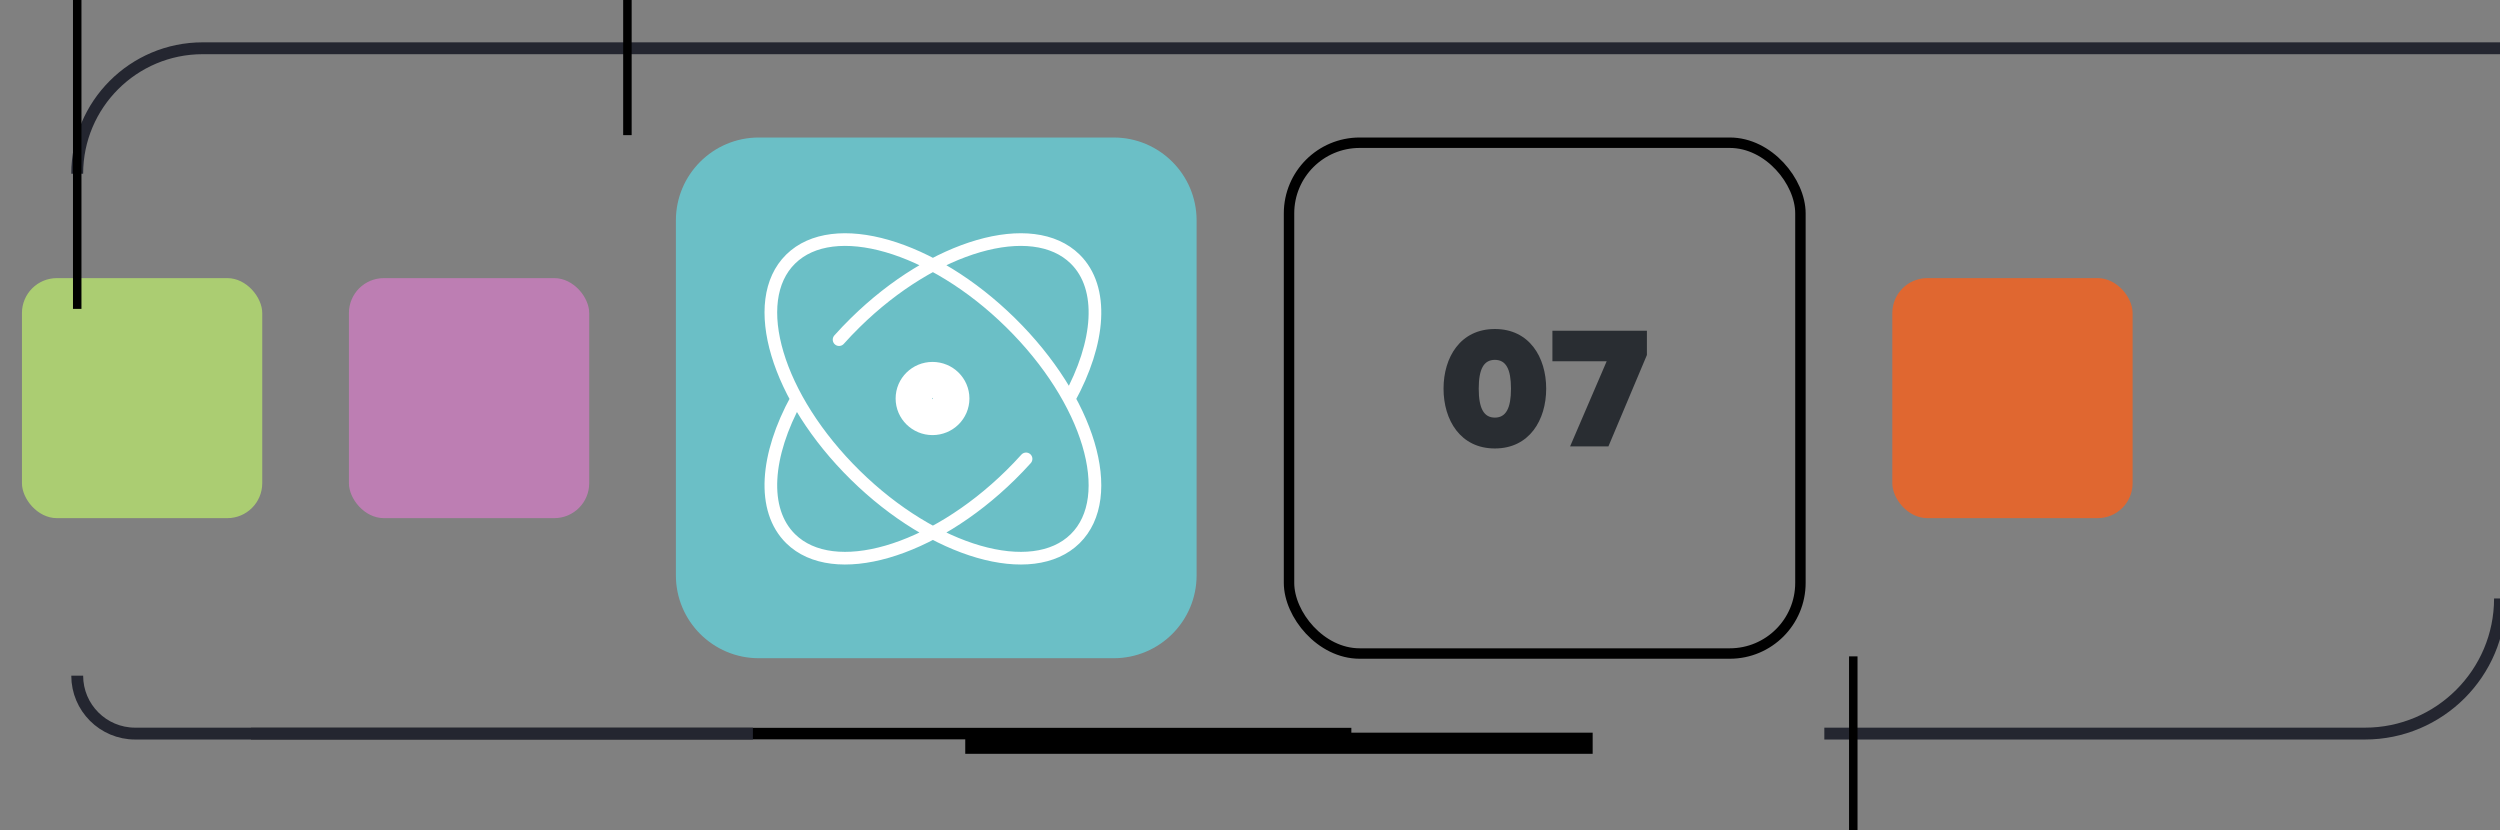 <svg width="259" height="86" viewBox="0 0 259 86" fill="none" xmlns="http://www.w3.org/2000/svg">
<rect x="0" y="0" width="259" height="86" fill="#808080" stroke="none"/>
<g clip-path="url(#clip0_2397_3359)">
<path d="M26 76H140" stroke="black" stroke-width="1.194"/>
<path d="M100 77L165 77" stroke="black" stroke-width="2.19"/>
<path d="M262 5H21C13.82 5 8 10.82 8 18V18" stroke="#242630" stroke-width="1.229"/>
<path d="M78 76H14C10.686 76 8 73.314 8 70V70" stroke="#242630" stroke-width="1.229"/>
<path d="M189 76H245C252.732 76 259 69.732 259 62V62" stroke="#242630" stroke-width="1.229"/>
<rect x="2.274" y="28.813" width="24.894" height="24.866" rx="3.619" fill="#ABCD72"/>
<rect x="36.148" y="28.813" width="24.894" height="24.866" rx="3.619" fill="#BD7EB3"/>
<g clip-path="url(#clip1_2397_3359)">
<path d="M115.377 14.246H78.613C73.868 14.246 70.022 18.092 70.022 22.837V59.601C70.022 64.345 73.868 68.192 78.613 68.192H115.377C120.122 68.192 123.968 64.345 123.968 59.601V22.837C123.968 18.092 120.122 14.246 115.377 14.246Z" fill="#6BBFC6"/>
<path d="M106.301 47.54C105.788 48.11 105.25 48.673 104.687 49.226C96.548 57.227 86.352 60.175 81.913 55.811C78.87 52.819 79.322 47.167 82.53 41.331M86.928 35.187C87.462 34.59 88.023 34.001 88.611 33.423C96.75 25.422 106.946 22.474 111.385 26.838C114.431 29.832 113.975 35.49 110.761 41.33M104.687 33.423C112.825 41.423 115.824 51.447 111.385 55.811C106.946 60.175 96.75 57.227 88.611 49.226C80.473 41.225 77.474 31.202 81.913 26.838C86.352 22.474 96.548 25.422 104.687 33.423ZM98.504 41.285C98.504 42.314 97.656 43.148 96.61 43.148C95.563 43.148 94.715 42.314 94.715 41.285C94.715 40.257 95.563 39.423 96.61 39.423C97.656 39.423 98.504 40.257 98.504 41.285Z" stroke="white" stroke-width="1.311" stroke-linecap="round" stroke-linejoin="round"/>
<path d="M96.61 43.148C97.656 43.148 98.504 42.314 98.504 41.285C98.504 40.257 97.656 39.423 96.61 39.423C95.563 39.423 94.715 40.257 94.715 41.285C94.715 42.314 95.563 43.148 96.61 43.148Z" stroke="white" stroke-width="3.857" stroke-linecap="round" stroke-linejoin="round"/>
</g>
<rect x="133.543" y="14.786" width="52.981" height="52.919" rx="7.318" stroke="black" stroke-width="1.081"/>
<path d="M149.551 40.264C149.551 37.013 151.293 34.085 154.868 34.085C158.442 34.085 160.185 37.013 160.185 40.264C160.185 43.515 158.442 46.461 154.868 46.461C151.293 46.461 149.551 43.515 149.551 40.264ZM156.538 40.264C156.538 38.234 156.017 37.282 154.868 37.282C153.718 37.282 153.197 38.234 153.197 40.264C153.197 42.294 153.718 43.264 154.868 43.264C156.017 43.264 156.538 42.294 156.538 40.264ZM166.632 46.246H162.662L166.452 37.426H160.83V34.265H170.62V36.779L166.632 46.246Z" fill="#292D32"/>
<rect x="196.044" y="28.813" width="24.894" height="24.866" rx="3.619" fill="#E06730"/>
<path d="M65 14L65 -32" stroke="black" stroke-width="0.878"/>
<path d="M192 112L192 68" stroke="black" stroke-width="0.878"/>
<path d="M8 32L8 -12" stroke="black" stroke-width="0.878"/>
</g>
<defs>
<clipPath id="clip0_2397_3359">
<rect width="259" height="86" fill="white"/>
</clipPath>
<clipPath id="clip1_2397_3359">
<rect width="54" height="54" fill="white" transform="translate(70.022 14.246)"/>
</clipPath>
</defs>
</svg>
